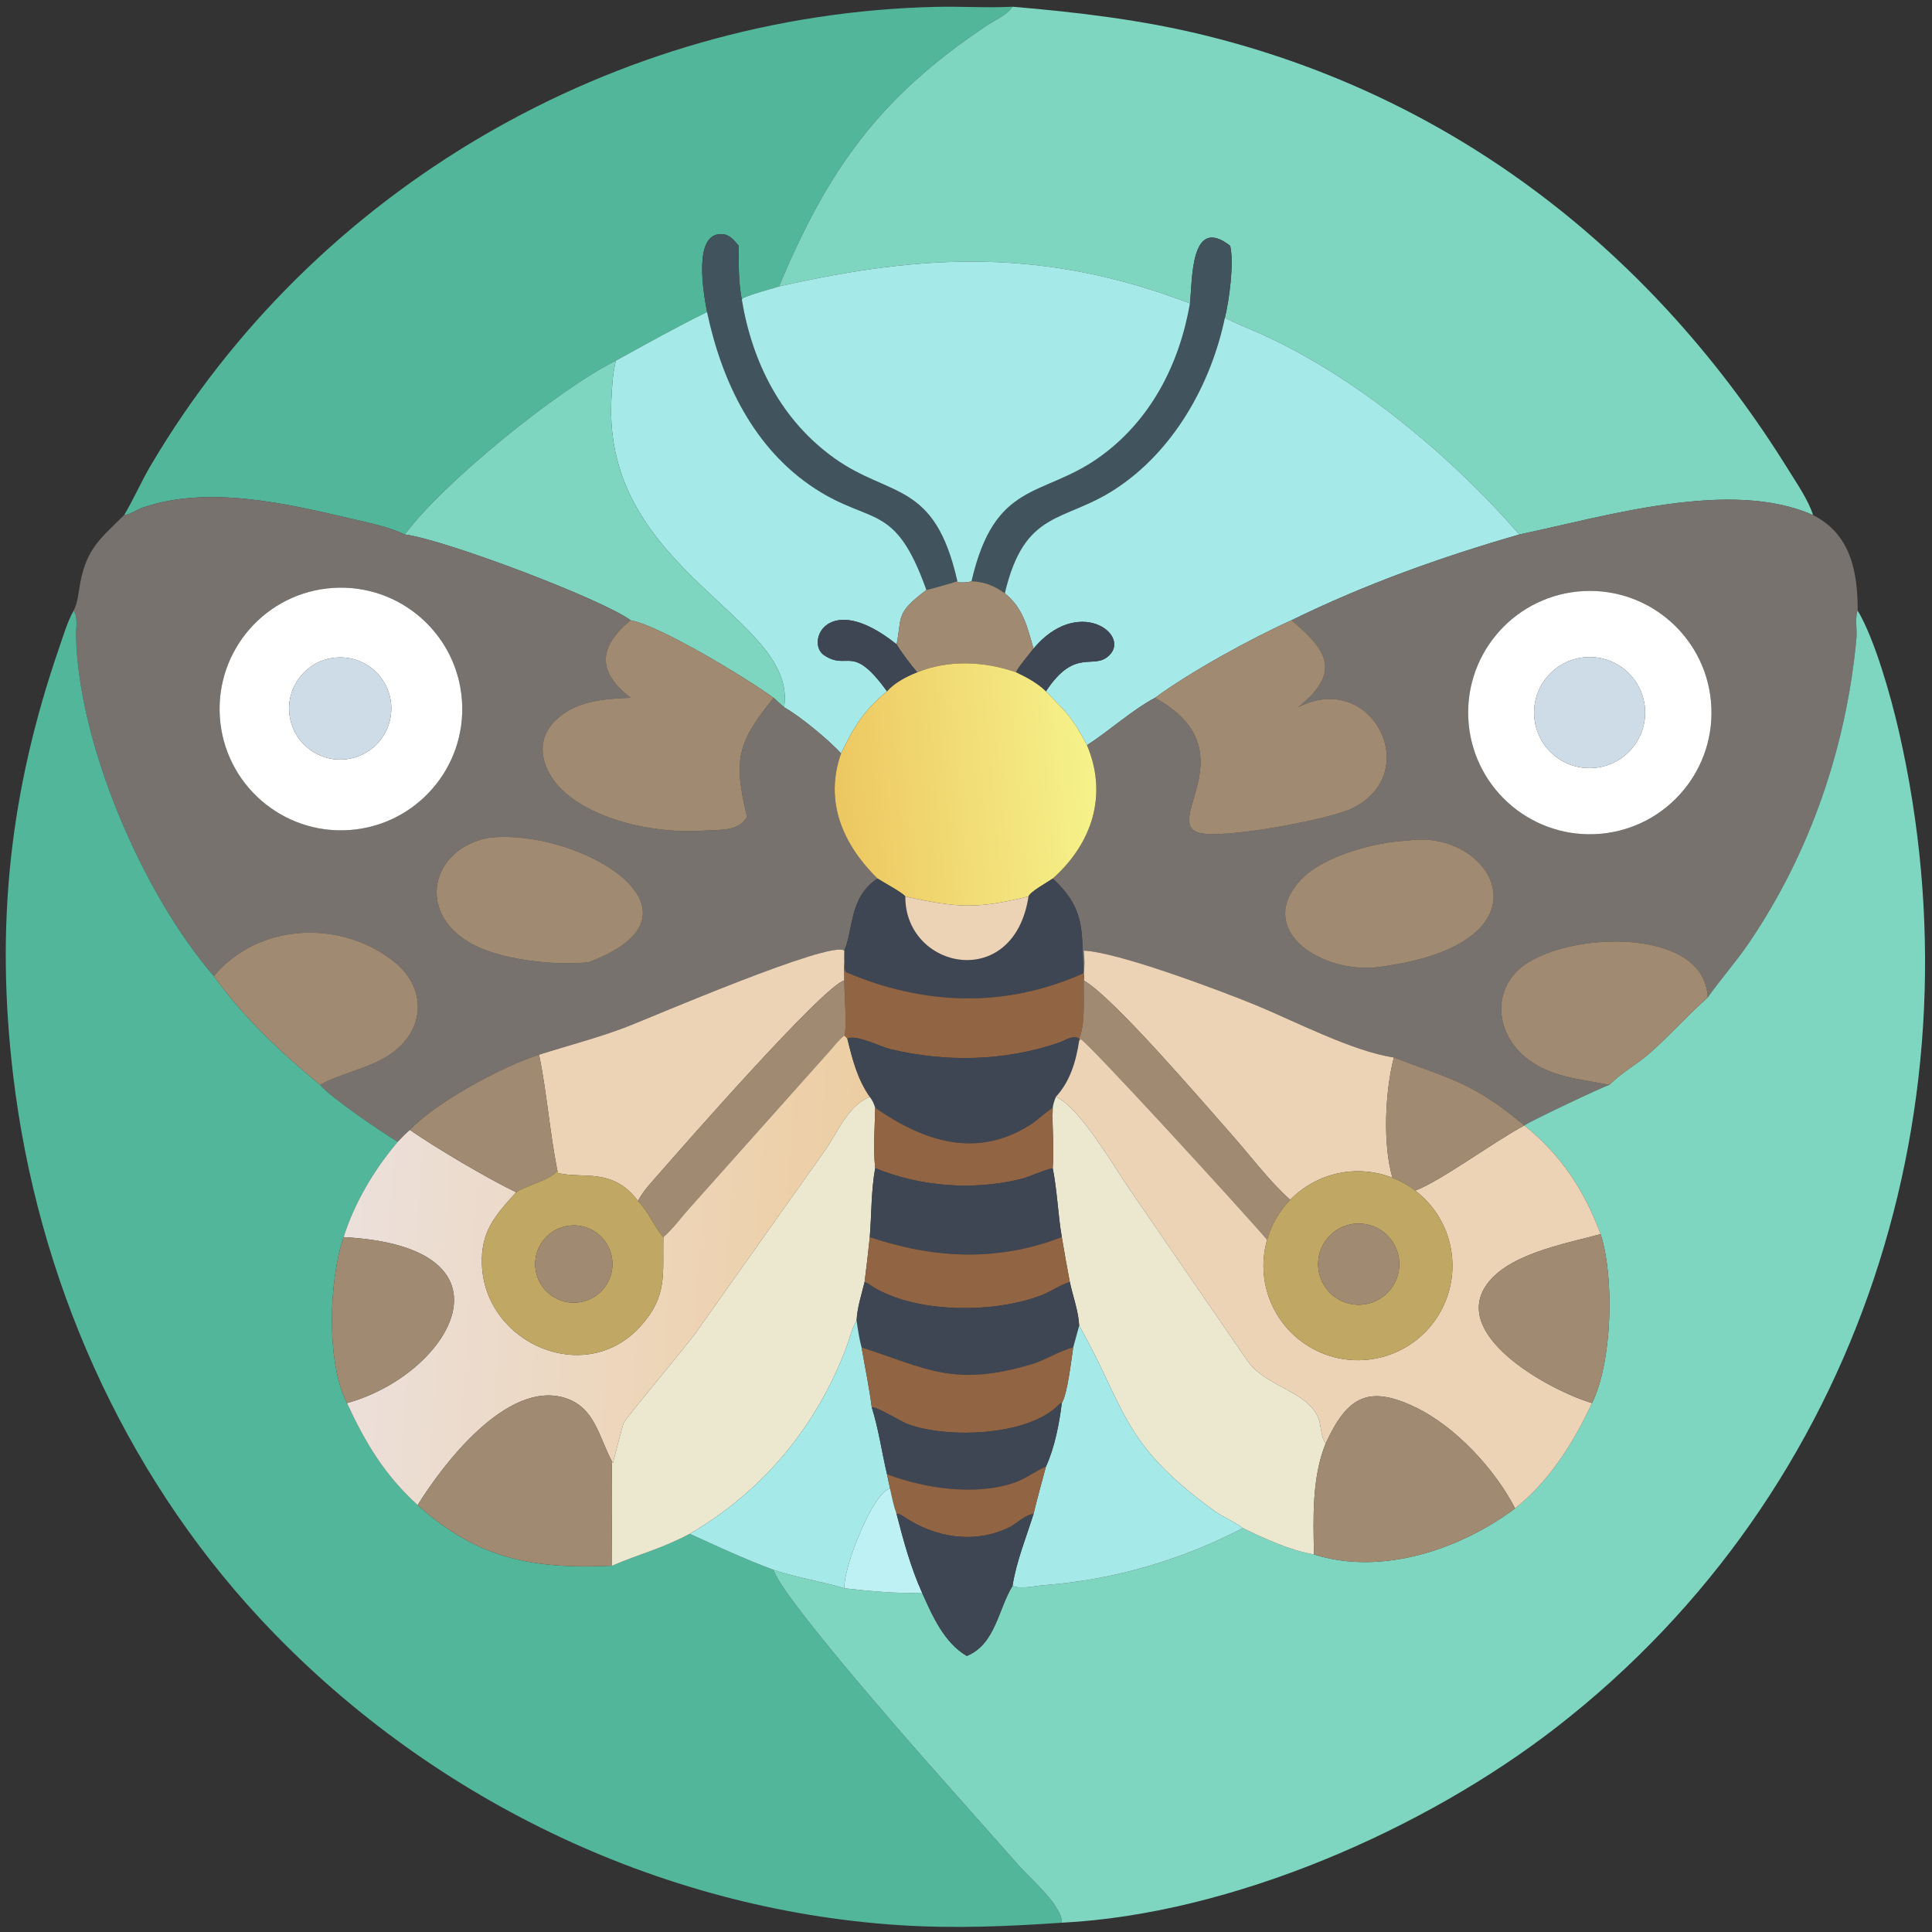 <?xml version="1.0" encoding="utf-8" ?>
<svg xmlns="http://www.w3.org/2000/svg" xmlns:xlink="http://www.w3.org/1999/xlink" width="1024" height="1024">
	<rect width="100%" height="100%" fill="#333333" stroke="none"/>
	<path fill="#52B79A" transform="scale(2 2)" d="M32.886 136.515C35.436 132.256 37.419 127.637 39.947 123.35C83.195 50.011 162.923 3.695 248.252 1.817C254.937 1.669 261.658 2.128 268.331 1.783C266.802 4.024 263.854 5.219 261.643 6.687C232.861 25.793 219.275 45.248 206.45 75.91C203.287 76.892 199.819 77.722 196.792 79.037L196.596 79.437C195.683 74.857 195.732 69.8 195.778 65.139C194.597 63.754 193.454 62.2 191.483 62.05C183.429 61.433 186.499 77.986 187.375 82.69C179.193 86.709 171.211 91.181 163.229 95.577C148.052 103.079 117.209 128.104 107.298 141.643C102.783 139.548 97.654 138.533 92.826 137.405C75.708 133.405 55.157 128.577 37.867 134.504C36.133 135.099 34.758 136.272 32.886 136.515Z"/>
	<path fill="#7FD6C0" transform="scale(2 2)" d="M268.331 1.783C285.448 3.23 302.461 5.232 319.172 9.337C385.629 25.663 438.434 67.178 474.056 124.684C476.267 128.254 479.214 132.519 480.491 136.515C458.656 126.759 425.559 136.83 402.638 141.643C384.419 120.727 359.214 99.612 333.513 88.204C330.542 86.885 327.491 85.721 324.607 84.216C325.733 79.697 327.09 69.735 326.012 65.139C315.338 56.799 316.037 74.517 315.346 80.411C276.92 65.726 245.012 67.158 206.45 75.91C219.275 45.248 232.861 25.793 261.643 6.687C263.854 5.219 266.802 4.024 268.331 1.783Z"/>
	<path fill="#41545D" transform="scale(2 2)" d="M195.778 65.139C195.732 69.8 195.683 74.857 196.596 79.437C199.387 96.219 207.114 111.477 221.248 121.517C235.915 131.935 247.728 127.383 253.714 154.032C253.558 154.161 246.211 156.246 245.501 156.355C237.202 133.083 231.112 139.269 216.101 129.558C199.788 119.006 191.27 101.104 187.375 82.69C186.499 77.986 183.429 61.433 191.483 62.05C193.454 62.2 194.597 63.754 195.778 65.139Z"/>
	<path fill="#41545D" transform="scale(2 2)" d="M315.346 80.411C316.037 74.517 315.338 56.799 326.012 65.139C327.09 69.735 325.733 79.697 324.607 84.216C320.884 101.999 310.911 119.681 295.363 129.741C281.753 138.546 271.544 134.996 266.285 157.231C263.727 155.299 260.689 154.119 257.466 154.032C263.633 127.284 276.159 131.893 291.135 121.312C304.869 111.61 312.546 96.598 315.346 80.411Z"/>
	<path fill="#A5EAE8" transform="scale(2 2)" d="M196.596 79.437L196.792 79.037C199.819 77.722 203.287 76.892 206.45 75.91C245.012 67.158 276.92 65.726 315.346 80.411C312.546 96.598 304.869 111.61 291.135 121.312C276.159 131.893 263.633 127.284 257.466 154.032C256.564 154.369 254.736 154.435 253.789 154.288L253.714 154.032C247.728 127.383 235.915 131.935 221.248 121.517C207.114 111.477 199.387 96.219 196.596 79.437Z"/>
	<path fill="#A5EAE8" transform="scale(2 2)" d="M163.229 95.577C171.211 91.181 179.193 86.709 187.375 82.69C191.27 101.104 199.788 119.006 216.101 129.558C231.112 139.269 237.202 133.083 245.501 156.355C237.2 162.588 239.102 163.318 237.61 170.757C219.327 156.096 213.381 170.36 218.435 173.674C224.832 177.867 225.74 170.299 235.071 183.223C228.937 188.2 226.276 192.67 222.888 199.655C219.632 196.099 211.951 189.72 207.785 187.437C211.589 163.668 159.809 151.519 162.02 106.016C162.189 102.534 162.341 98.959 163.229 95.577Z"/>
	<path fill="#A5EAE8" transform="scale(2 2)" d="M266.285 157.231C271.544 134.996 281.753 138.546 295.363 129.741C310.911 119.681 320.884 101.999 324.607 84.216C327.491 85.721 330.542 86.885 333.513 88.204C359.214 99.612 384.419 120.727 402.638 141.643C381.869 147.633 361.696 154.845 342.263 164.373C331.921 169.005 315.52 177.963 306.085 184.925C299.616 188.45 294.207 193.513 288.062 197.483C283.793 189.569 283.031 189.294 277.366 183.42L277.177 183.223C285.114 171.175 289.936 177.942 294.127 173.504C299.432 167.888 285.538 157.926 273.882 171.898C272.237 166.112 271.187 161.192 266.285 157.231Z"/>
	<path fill="#7FD6C0" transform="scale(2 2)" d="M107.298 141.643C117.209 128.104 148.052 103.079 163.229 95.577C162.341 98.959 162.189 102.534 162.02 106.016C159.809 151.519 211.589 163.668 207.785 187.437C206.847 186.612 205.928 185.766 205.004 184.925C197.769 179.658 174.923 165.801 167.119 164.373C159.403 158.715 117.698 142.938 107.298 141.643Z"/>
	<path fill="#78726E" transform="scale(2 2)" d="M32.886 136.515C34.758 136.272 36.133 135.099 37.867 134.504C55.157 128.577 75.708 133.405 92.826 137.405C97.654 138.533 102.783 139.548 107.298 141.643C117.698 142.938 159.403 158.715 167.119 164.373C158.604 171.392 158.087 177.93 167.119 184.925C159.904 185.174 151.982 185.772 146.732 191.412C141.179 197.377 144.251 205.269 149.791 210.085C158.919 218.019 174.925 221.003 186.659 220.114C190.796 219.8 195.552 220.46 197.973 216.526C194.213 201.048 195.551 196.638 205.004 184.925C205.928 185.766 206.847 186.612 207.785 187.437C211.951 189.72 219.632 196.099 222.888 199.655C218.366 212.54 223.439 223.825 232.543 232.823C224.992 237.781 226.238 246.185 223.749 251.927C220.336 249.021 171.73 269.973 166.08 272.133C158.535 275.018 150.576 277.062 142.87 279.516C133.428 282.385 115.229 292.302 108.625 299.445C107.472 300.438 106.439 301.501 105.397 302.608C100.659 299.675 88.018 291.198 84.826 287.504C91.996 283.544 101.024 282.829 106.811 276.46C112.879 269.782 111.663 260.875 104.874 255.226C91.159 243.815 68.843 244.118 56.676 258.69C37.707 236.855 20.687 196.832 20.154 168.428C20.111 166.153 20.731 163.818 19.519 161.805C20.693 159.535 20.807 156.83 21.285 154.352C23.032 145.306 26.651 142.678 32.886 136.515ZM88.329 155.801C70.556 156.919 57.077 172.27 58.265 190.038C59.453 207.807 74.857 221.225 92.621 219.966C110.285 218.715 123.613 203.416 122.431 185.746C121.249 168.077 106.003 154.689 88.329 155.801ZM129.489 222.027C114.448 224.835 110.232 241.473 124.372 249.765C132.286 254.406 146.764 255.952 155.94 255.013C191.392 241.783 153.279 219.263 129.489 222.027Z"/>
	<path fill="#78726E" transform="scale(2 2)" d="M402.638 141.643C425.559 136.83 458.656 126.759 480.491 136.515C490.554 141.585 492.323 151.729 492.306 161.805C491.54 163.998 492.193 166.768 491.983 169.079C489.361 197.824 479.705 226.096 463.416 249.983C460.01 254.978 456.031 259.461 452.549 264.36C451.927 244.642 411.597 246.837 401.648 257.768C395.361 264.676 397.316 274.374 404.157 280.106C410.536 285.45 418.704 285.949 426.502 287.504C424.696 288.045 405.93 296.91 403.973 298.256L403.973 298.256C390.302 286.824 384.378 285.996 369.393 280.249C358.391 278.624 343.075 270.571 332.292 266.166C323.512 262.58 296.359 252.315 287.207 251.927C287.392 253.919 287.499 255.912 287.207 257.897C286.364 247.791 288.359 241.432 278.983 232.823C289.328 223.619 293.672 210.804 288.062 197.483C294.207 193.513 299.616 188.45 306.085 184.925C330.799 198.555 308.424 217.338 317.407 220.586C323.201 222.681 352.183 217.157 358.126 214.327C377.584 205.063 363.677 177.614 344.338 187.273L344.013 187.437C355.607 178.075 351.699 172.392 342.455 164.538L342.263 164.373C361.696 154.845 381.869 147.633 402.638 141.643ZM419.716 156.64C401.991 157.522 388.311 172.563 389.108 190.293C389.906 208.022 404.882 221.773 422.615 221.06C440.467 220.341 454.332 205.243 453.528 187.394C452.725 169.545 437.561 155.753 419.716 156.64ZM372.981 222.784C364.517 223.086 350.506 226.875 344.639 233.245C332.932 245.955 348.76 257.288 363.809 256.46C413.751 250.729 395.932 219.166 372.981 222.784Z"/>
	<path fill="#A08B72" transform="scale(2 2)" d="M253.714 154.032L253.789 154.288C254.736 154.435 256.564 154.369 257.466 154.032C260.689 154.119 263.727 155.299 266.285 157.231C271.187 161.192 272.237 166.112 273.882 171.898C273.004 173.081 269.585 177.088 269.274 178.17C260.917 175.227 251.397 174.781 243.075 178.17C241.159 175.839 239.168 173.337 237.61 170.757C239.102 163.318 237.2 162.588 245.501 156.355C246.211 156.246 253.558 154.161 253.714 154.032Z"/>
	<path fill="white" transform="scale(2 2)" d="M92.621 219.966C74.857 221.225 59.453 207.807 58.265 190.038C57.077 172.27 70.556 156.919 88.329 155.801C106.003 154.689 121.249 168.077 122.431 185.746C123.613 203.416 110.285 218.715 92.621 219.966ZM88.911 174.267C81.518 174.952 76.055 181.46 76.66 188.859C77.266 196.259 83.715 201.792 91.12 201.265C95.982 200.92 100.283 197.989 102.383 193.591C104.484 189.193 104.059 184.006 101.272 180.008C98.484 176.01 93.764 173.817 88.911 174.267Z"/>
	<path fill="white" transform="scale(2 2)" d="M422.615 221.06C404.882 221.773 389.906 208.022 389.108 190.293C388.311 172.563 401.991 157.522 419.716 156.64C437.561 155.753 452.725 169.545 453.528 187.394C454.332 205.243 440.467 220.341 422.615 221.06ZM419.077 174.289C411.054 175.494 405.519 182.965 406.703 190.991C407.887 199.017 415.343 204.572 423.372 203.409C431.431 202.241 437.01 194.752 435.822 186.696C434.634 178.64 427.13 173.08 419.077 174.289Z"/>
	<path fill="#52B79A" transform="scale(2 2)" d="M281.391 509.537C267.089 510.525 252.926 511.109 238.592 510.198C174.244 506.107 112.752 476.057 68.959 428.986C32.362 389.648 9.896 338.424 3.517 285.221C-1.262 245.367 2.475 209.872 15.742 171.471C16.859 168.239 17.857 164.803 19.519 161.805C20.731 163.818 20.111 166.153 20.154 168.428C20.687 196.832 37.707 236.855 56.676 258.69C64.546 269.615 74.472 278.986 84.826 287.504C88.018 291.198 100.659 299.675 105.397 302.608C99.206 309.863 93.91 318.76 91.062 327.854C87.193 339 86.361 360.925 91.943 371.833C96.896 382.494 101.924 390.89 110.681 398.871C126.935 413.498 141.763 415.817 162.202 414.941C169.489 411.767 174.951 410.618 182.805 406.471C190.118 409.831 197.46 413.218 205.004 416.033C206.826 422.717 240.367 460.902 245.83 467.117L270.475 494.925C273.207 497.904 281.577 505.209 281.391 509.537Z"/>
	<path fill="#7FD6C0" transform="scale(2 2)" d="M452.549 264.36C456.031 259.461 460.01 254.978 463.416 249.983C479.705 226.096 489.361 197.824 491.983 169.079C492.193 166.768 491.54 163.998 492.306 161.805C496.892 169.514 501.131 184.693 503.195 193.684C525.716 291.829 493.16 394.97 412.698 457.567C377.652 484.832 326.353 507.262 281.391 509.537C281.577 505.209 273.207 497.904 270.475 494.925L245.83 467.117C240.367 460.902 206.826 422.717 205.004 416.033C211.207 418.115 217.553 419.046 223.749 420.901C230.652 421.676 237.41 422.349 244.363 422.095C247.104 428.25 250.203 435.323 256.213 438.851C263.819 435.718 264.504 426.499 268.331 420.272C270.368 421.244 274.353 420.26 276.593 420.091C295.124 418.692 312.864 413.501 329.375 404.962C335.053 407.723 341.958 410.897 348.222 411.947C366.166 417.656 387.04 410.589 401.517 399.729C410.694 392.423 416.994 382.312 421.905 371.833C427.286 360.944 427.879 338.521 424.178 327.052C419.837 315.417 413.714 306.097 403.973 298.256C405.93 296.91 424.696 288.045 426.502 287.504C429.613 284.294 433.729 282.132 437.102 279.172C442.485 274.448 447.211 269.075 452.549 264.36Z"/>
	<path fill="#A08B72" transform="scale(2 2)" d="M167.119 164.373C174.923 165.801 197.769 179.658 205.004 184.925C195.551 196.638 194.213 201.048 197.973 216.526C195.552 220.46 190.796 219.8 186.659 220.114C174.925 221.003 158.919 218.019 149.791 210.085C144.251 205.269 141.179 197.377 146.732 191.412C151.982 185.772 159.904 185.174 167.119 184.925C158.087 177.93 158.604 171.392 167.119 164.373Z"/>
	<path fill="#3E4653" transform="scale(2 2)" d="M235.071 183.223C225.74 170.299 224.832 177.867 218.435 173.674C213.381 170.36 219.327 156.096 237.61 170.757C239.168 173.337 241.159 175.839 243.075 178.17C240.136 179.384 237.231 180.821 235.071 183.223Z"/>
	<path fill="#A08B72" transform="scale(2 2)" d="M306.085 184.925C315.52 177.963 331.921 169.005 342.263 164.373L342.455 164.538C351.699 172.392 355.607 178.075 344.013 187.437L344.338 187.273C363.677 177.614 377.584 205.063 358.126 214.327C352.183 217.157 323.201 222.681 317.407 220.586C308.424 217.338 330.799 198.555 306.085 184.925Z"/>
	<path fill="#3E4653" transform="scale(2 2)" d="M273.882 171.898C285.538 157.926 299.432 167.888 294.127 173.504C289.936 177.942 285.114 171.175 277.177 183.223C274.913 181.012 272.103 179.526 269.274 178.17C269.585 177.088 273.004 173.081 273.882 171.898Z"/>
	<path fill="#CEDCE7" transform="scale(2 2)" d="M91.12 201.265C83.715 201.792 77.266 196.259 76.66 188.859C76.055 181.46 81.518 174.952 88.911 174.267C93.764 173.817 98.484 176.01 101.272 180.008C104.059 184.006 104.484 189.193 102.383 193.591C100.283 197.989 95.982 200.92 91.12 201.265Z"/>
	<path fill="#CEDCE7" transform="scale(2 2)" d="M423.372 203.409C415.343 204.572 407.887 199.017 406.703 190.991C405.519 182.965 411.054 175.494 419.077 174.289C427.13 173.08 434.634 178.64 435.822 186.696C437.01 194.752 431.431 202.241 423.372 203.409Z"/>
	<defs>
		<linearGradient id="gradient_0" gradientUnits="userSpaceOnUse" x1="221.596" y1="211.108" x2="289.679" y2="204.74">
			<stop offset="0" stop-color="#EDC761"/>
			<stop offset="1" stop-color="#F6F28A"/>
		</linearGradient>
	</defs>
	<path fill="url(#gradient_0)" transform="scale(2 2)" d="M235.071 183.223C237.231 180.821 240.136 179.384 243.075 178.17C251.397 174.781 260.917 175.227 269.274 178.17C272.103 179.526 274.913 181.012 277.177 183.223L277.366 183.42C283.031 189.294 283.793 189.569 288.062 197.483C293.672 210.804 289.328 223.619 278.983 232.823C277.503 233.895 273.146 236.195 272.566 237.571C259.158 240.835 254.004 240.702 239.917 237.571C239.182 236.559 234.054 233.803 232.543 232.823C223.439 223.825 218.366 212.54 222.888 199.655C226.276 192.67 228.937 188.2 235.071 183.223Z"/>
	<path fill="#A08B72" transform="scale(2 2)" d="M155.94 255.013C146.764 255.952 132.286 254.406 124.372 249.765C110.232 241.473 114.448 224.835 129.489 222.027C153.279 219.263 191.392 241.783 155.94 255.013Z"/>
	<path fill="#A08B72" transform="scale(2 2)" d="M363.809 256.46C348.76 257.288 332.932 245.955 344.639 233.245C350.506 226.875 364.517 223.086 372.981 222.784C395.932 219.166 413.751 250.729 363.809 256.46Z"/>
	<path fill="#3E4653" transform="scale(2 2)" d="M223.749 251.927C226.238 246.185 224.992 237.781 232.543 232.823C234.054 233.803 239.182 236.559 239.917 237.571C239.8 256.932 268.691 262.965 272.566 237.571C273.146 236.195 277.503 233.895 278.983 232.823C288.359 241.432 286.364 247.791 287.207 257.897L287.207 257.897C266.355 267.274 244.785 266.425 224.203 257.639C223.724 256.946 223.798 255.844 223.749 255.013C223.7 253.99 223.743 252.952 223.749 251.927Z"/>
	<path fill="#EDD3B6" transform="scale(2 2)" d="M239.917 237.571C254.004 240.702 259.158 240.835 272.566 237.571C268.691 262.965 239.8 256.932 239.917 237.571Z"/>
	<path fill="#A08B72" transform="scale(2 2)" d="M56.676 258.69C68.843 244.118 91.159 243.815 104.874 255.226C111.663 260.875 112.879 269.782 106.811 276.46C101.024 282.829 91.996 283.544 84.826 287.504C74.472 278.986 64.546 269.615 56.676 258.69Z"/>
	<path fill="#A08B72" transform="scale(2 2)" d="M426.502 287.504C418.704 285.949 410.536 285.45 404.157 280.106C397.316 274.374 395.361 264.676 401.648 257.768C411.597 246.837 451.927 244.642 452.549 264.36C447.211 269.075 442.485 274.448 437.102 279.172C433.729 282.132 429.613 284.294 426.502 287.504Z"/>
	<path fill="#EDD3B6" transform="scale(2 2)" d="M142.87 279.516C150.576 277.062 158.535 275.018 166.08 272.133C171.73 269.973 220.336 249.021 223.749 251.927C223.743 252.952 223.7 253.99 223.749 255.013C223.611 256.636 223.817 258.211 223.749 259.823C218.181 261.252 179.766 305.183 174.867 310.79C172.773 313.186 170.576 315.433 169.061 318.26C162.396 309.334 154.502 312.465 147.925 310.884L147.666 310.042C145.698 300 144.938 289.745 142.87 279.516Z"/>
	<path fill="#EDD3B6" transform="scale(2 2)" d="M287.207 257.897C287.499 255.912 287.392 253.919 287.207 251.927C296.359 252.315 323.512 262.58 332.292 266.166C343.075 270.571 358.391 278.624 369.393 280.249C367.06 289.103 366.408 303.4 369.025 312.117C359.636 308.43 348.951 310.736 341.918 317.967C336.236 312.881 331.521 306.451 326.454 300.739C318.887 292.209 295.222 264.454 287.207 259.823C287.312 259.182 287.239 258.544 287.207 257.897L287.207 257.897Z"/>
	<path fill="#916543" transform="scale(2 2)" d="M223.749 259.823C223.817 258.211 223.611 256.636 223.749 255.013C223.798 255.844 223.724 256.946 224.203 257.639C244.785 266.425 266.355 267.274 287.207 257.897C287.239 258.544 287.312 259.182 287.207 259.823C287.105 264.193 287.686 271.322 285.992 275.26C284.411 274.146 282.23 275.777 280.653 276.314C266.191 281.243 250.723 281.577 235.865 278.016C233.525 277.455 226.712 274.024 224.555 275.26L223.749 274.436C224.531 272.518 223.713 262.76 223.749 259.823Z"/>
	<path fill="#A08B72" transform="scale(2 2)" d="M169.061 318.26C170.576 315.433 172.773 313.186 174.867 310.79C179.766 305.183 218.181 261.252 223.749 259.823C223.713 262.76 224.531 272.518 223.749 274.436C222.397 275.415 220.986 277.251 219.839 278.559L182.638 320.269C180.477 322.678 178.218 325.784 175.79 327.854C173.173 324.845 171.915 321.169 169.061 318.26Z"/>
	<path fill="#A08B72" transform="scale(2 2)" d="M285.992 275.26C287.686 271.322 287.105 264.193 287.207 259.823C295.222 264.454 318.887 292.209 326.454 300.739C331.521 306.451 336.236 312.881 341.918 317.967C339.033 320.935 336.927 324.571 335.791 328.55C330.128 321.85 287.664 275.427 286.358 275.378L285.992 275.803L285.992 275.26Z"/>
	<defs>
		<linearGradient id="gradient_1" gradientUnits="userSpaceOnUse" x1="225.865" y1="340.345" x2="91.428" y2="331.259">
			<stop offset="0" stop-color="#EDCEA3"/>
			<stop offset="1" stop-color="#ECE0DB"/>
		</linearGradient>
	</defs>
	<path fill="url(#gradient_1)" transform="scale(2 2)" d="M175.79 327.854C178.218 325.784 180.477 322.678 182.638 320.269L219.839 278.559C220.986 277.251 222.397 275.415 223.749 274.436L224.555 275.26C225.924 280.826 227.197 285.903 230.503 290.679C224.53 293.127 222.009 300.194 218.461 305.12L184.26 353.378C181.581 357.101 165.837 375.787 165.291 377.095C164.872 378.1 162.459 387.716 162.422 387.748L162.202 387.331C158.71 380.888 157.704 372.93 149.662 370.448C134.355 365.724 117.359 388.062 110.681 398.871C101.924 390.89 96.896 382.494 91.943 371.833C119.45 364.258 139.272 330.408 91.062 327.854C93.91 318.76 99.206 309.863 105.397 302.608C106.439 301.501 107.472 300.438 108.625 299.445C115.521 304.206 128.942 312.198 136.794 315.965C131.126 322.173 127.327 326.48 127.722 335.335C128.647 356.117 155.261 367.742 169.873 351.323C176.972 343.347 175.576 337.631 175.79 327.854Z"/>
	<path fill="#3E4653" transform="scale(2 2)" d="M224.555 275.26C226.712 274.024 233.525 277.455 235.865 278.016C250.723 281.577 266.191 281.243 280.653 276.314C282.23 275.777 284.411 274.146 285.992 275.26L285.992 275.803C285.131 281.311 283.643 286.489 279.814 290.679C279.432 291.656 279.113 292.541 278.983 293.586C276.869 294.896 275.156 296.735 273.063 298.07C258.602 307.294 244.584 302.332 231.934 293.586C231.606 292.45 231.208 291.634 230.503 290.679C227.197 285.903 225.924 280.826 224.555 275.26Z"/>
	<path fill="#EDD3B6" transform="scale(2 2)" d="M285.992 275.803L286.358 275.378C287.664 275.427 330.128 321.85 335.791 328.55C332.323 340.693 338.439 353.519 350.058 358.467C361.676 363.416 375.162 358.939 381.515 348.025C387.867 337.111 385.1 323.174 375.059 315.515C381.847 312.974 396.136 302.392 403.973 298.256L403.973 298.256C413.714 306.097 419.837 315.417 424.178 327.052C414.816 329.643 398.618 332.379 393.349 341.418C385.612 354.692 410.835 368.525 421.905 371.833C416.994 382.312 410.694 392.423 401.517 399.729C396.14 389.337 385.73 378.033 375.03 372.908C362.413 366.866 356.955 370.333 351.332 382.495C349.982 380.977 350.195 377.839 349.396 375.853C346.44 368.504 335.317 367.624 330.417 360.397L299.537 315.443C295.55 309.739 286.167 293.342 279.814 290.679C283.643 286.489 285.131 281.311 285.992 275.803Z"/>
	<path fill="#A08B72" transform="scale(2 2)" d="M108.625 299.445C115.229 292.302 133.428 282.385 142.87 279.516C144.938 289.745 145.698 300 147.666 310.042C147.029 312.359 139.195 314.226 136.794 315.965C128.942 312.198 115.521 304.206 108.625 299.445Z"/>
	<path fill="#A08B72" transform="scale(2 2)" d="M369.393 280.249C384.378 285.996 390.302 286.824 403.973 298.256C396.136 302.392 381.847 312.974 375.059 315.515C373.214 314.109 371.184 312.965 369.025 312.117C366.408 303.4 367.06 289.103 369.393 280.249Z"/>
	<path fill="#ECE8D0" transform="scale(2 2)" d="M162.202 387.331L162.422 387.748C162.459 387.716 164.872 378.1 165.291 377.095C165.837 375.787 181.581 357.101 184.26 353.378L218.461 305.12C222.009 300.194 224.53 293.127 230.503 290.679C231.208 291.634 231.606 292.45 231.934 293.586C231.839 298.8 231.367 304.399 231.934 309.567C230.849 315.59 230.983 321.766 230.503 327.854C230.081 331.831 229.632 335.8 229.12 339.767C228.335 343.023 227.137 346.63 227.01 349.985C225.71 352.183 225.193 354.652 224.303 357.018C216.424 377.967 202.23 395.144 182.805 406.471C174.951 410.618 169.489 411.767 162.202 414.941C162.21 405.749 161.983 396.518 162.202 387.331Z"/>
	<path fill="#ECE8D0" transform="scale(2 2)" d="M278.983 293.586C279.113 292.541 279.432 291.656 279.814 290.679C286.167 293.342 295.55 309.739 299.537 315.443L330.417 360.397C335.317 367.624 346.44 368.504 349.396 375.853C350.195 377.839 349.982 380.977 351.332 382.495C347.645 391.502 348.01 402.363 348.222 411.947C341.958 410.897 335.053 407.723 329.375 404.962C327.031 403.174 324.145 402.084 321.744 400.343C297.183 382.53 298.517 373.553 286.113 351.529L285.992 351.319C285.837 347.584 284.307 343.463 283.52 339.767C282.769 335.798 282.043 331.842 281.391 327.854C280.36 321.79 280.18 315.601 278.983 309.567C279.44 304.268 278.757 298.914 278.983 293.586Z"/>
	<path fill="#916543" transform="scale(2 2)" d="M231.934 293.586C244.584 302.332 258.602 307.294 273.063 298.07C275.156 296.735 276.869 294.896 278.983 293.586C278.757 298.914 279.44 304.268 278.983 309.567C275.986 310.248 273.156 311.836 270.105 312.556C257.571 315.514 243.809 314.457 231.934 309.567C231.367 304.399 231.839 298.8 231.934 293.586Z"/>
	<path fill="#3E4653" transform="scale(2 2)" d="M231.934 309.567C243.809 314.457 257.571 315.514 270.105 312.556C273.156 311.836 275.986 310.248 278.983 309.567C280.18 315.601 280.36 321.79 281.391 327.854C264.347 334.426 247.574 333.583 230.503 327.854C230.983 321.766 230.849 315.59 231.934 309.567Z"/>
	<path fill="#C0A764" transform="scale(2 2)" d="M147.666 310.042L147.925 310.884C154.502 312.465 162.396 309.334 169.061 318.26C171.915 321.169 173.173 324.845 175.79 327.854C175.576 337.631 176.972 343.347 169.873 351.323C155.261 367.742 128.647 356.117 127.722 335.335C127.327 326.48 131.126 322.173 136.794 315.965C139.195 314.226 147.029 312.359 147.666 310.042ZM150.595 324.843C144.973 325.658 141.087 330.891 141.933 336.509C142.778 342.126 148.033 345.983 153.646 345.107C159.215 344.237 163.035 339.032 162.196 333.458C161.357 327.885 156.174 324.035 150.595 324.843Z"/>
	<path fill="#C0A764" transform="scale(2 2)" d="M369.025 312.117C371.184 312.965 373.214 314.109 375.059 315.515C385.1 323.174 387.867 337.111 381.515 348.025C375.162 358.939 361.676 363.416 350.058 358.467C338.439 353.519 332.323 340.693 335.791 328.55C336.927 324.571 339.033 320.935 341.918 317.967C348.951 310.736 359.636 308.43 369.025 312.117ZM359.808 324.254C355.93 324.348 352.402 326.523 350.575 329.947C348.749 333.37 348.906 337.511 350.988 340.786C353.069 344.06 356.752 345.961 360.627 345.76C366.505 345.455 371.048 340.485 370.824 334.603C370.6 328.722 365.692 324.111 359.808 324.254Z"/>
	<path fill="#A08B72" transform="scale(2 2)" d="M360.627 345.76C356.752 345.961 353.069 344.06 350.988 340.786C348.906 337.511 348.749 333.37 350.575 329.947C352.402 326.523 355.93 324.348 359.808 324.254C365.692 324.111 370.6 328.722 370.824 334.603C371.048 340.485 366.505 345.455 360.627 345.76Z"/>
	<path fill="#A08B72" transform="scale(2 2)" d="M153.646 345.107C148.033 345.983 142.778 342.126 141.933 336.509C141.087 330.891 144.973 325.658 150.595 324.843C156.174 324.035 161.357 327.885 162.196 333.458C163.035 339.032 159.215 344.237 153.646 345.107Z"/>
	<path fill="#A08B72" transform="scale(2 2)" d="M421.905 371.833C410.835 368.525 385.612 354.692 393.349 341.418C398.618 332.379 414.816 329.643 424.178 327.052C427.879 338.521 427.286 360.944 421.905 371.833Z"/>
	<path fill="#916543" transform="scale(2 2)" d="M230.503 327.854C247.574 333.583 264.347 334.426 281.391 327.854C282.043 331.842 282.769 335.798 283.52 339.767C280.976 340.481 278.546 342.269 276.047 343.239C263.857 347.971 243.618 348.178 231.845 341.339C230.929 340.807 230.149 340.086 229.12 339.767C229.632 335.8 230.081 331.831 230.503 327.854Z"/>
	<path fill="#A08B72" transform="scale(2 2)" d="M91.943 371.833C86.361 360.925 87.193 339 91.062 327.854C139.272 330.408 119.45 364.258 91.943 371.833Z"/>
	<path fill="#3E4653" transform="scale(2 2)" d="M229.12 339.767C230.149 340.086 230.929 340.807 231.845 341.339C243.618 348.178 263.857 347.971 276.047 343.239C278.546 342.269 280.976 340.481 283.52 339.767C284.307 343.463 285.837 347.584 285.992 351.319L284.408 357.082C280.617 358.025 277.131 360.437 273.309 361.568C252.627 367.689 245.552 362.637 228.331 357.082C227.698 354.772 227.364 352.352 227.01 349.985C227.137 346.63 228.335 343.023 229.12 339.767Z"/>
	<path fill="#A5EAE8" transform="scale(2 2)" d="M182.805 406.471C202.23 395.144 216.424 377.967 224.303 357.018C225.193 354.652 225.71 352.183 227.01 349.985C227.364 352.352 227.698 354.772 228.331 357.082C229.235 362.346 230.355 367.649 231.023 372.942C232.861 378.772 233.67 384.766 235.071 390.693C235.338 391.968 235.593 393.246 235.885 394.515C231.441 395.217 223.537 415.182 223.749 420.901C217.553 419.046 211.207 418.115 205.004 416.033C197.46 413.218 190.118 409.831 182.805 406.471Z"/>
	<path fill="#A5EAE8" transform="scale(2 2)" d="M284.408 357.082L285.992 351.319L286.113 351.529C298.517 373.553 297.183 382.53 321.744 400.343C324.145 402.084 327.031 403.174 329.375 404.962C312.864 413.501 295.124 418.692 276.593 420.091C274.353 420.26 270.368 421.244 268.331 420.272C269.329 413.825 271.944 407.471 273.882 401.242C274.908 397.039 276.044 392.867 277.177 388.692C279.483 383.668 280.723 377.301 281.391 371.833C282.907 369.363 283.917 360.284 284.408 357.082Z"/>
	<path fill="#916543" transform="scale(2 2)" d="M228.331 357.082C245.552 362.637 252.627 367.689 273.309 361.568C277.131 360.437 280.617 358.025 284.408 357.082C283.917 360.284 282.907 369.363 281.391 371.833L280.944 371.89L280.701 372.151C272.73 380.549 251.278 381.313 240.658 377.446C238.804 376.771 232.418 372.775 231.023 372.942C230.355 367.649 229.235 362.346 228.331 357.082Z"/>
	<path fill="#A08B72" transform="scale(2 2)" d="M110.681 398.871C117.359 388.062 134.355 365.724 149.662 370.448C157.704 372.93 158.71 380.888 162.202 387.331C161.983 396.518 162.21 405.749 162.202 414.941C141.763 415.817 126.935 413.498 110.681 398.871Z"/>
	<path fill="#A08B72" transform="scale(2 2)" d="M351.332 382.495C356.955 370.333 362.413 366.866 375.03 372.908C385.73 378.033 396.14 389.337 401.517 399.729C387.04 410.589 366.166 417.656 348.222 411.947C348.01 402.363 347.645 391.502 351.332 382.495Z"/>
	<path fill="#3E4653" transform="scale(2 2)" d="M231.023 372.942C232.418 372.775 238.804 376.771 240.658 377.446C251.278 381.313 272.73 380.549 280.701 372.151L280.944 371.89L281.391 371.833C280.723 377.301 279.483 383.668 277.177 388.692C274.336 389.881 271.874 391.841 268.964 392.871C258.689 396.508 245.019 394.463 235.071 390.693C233.67 384.766 232.861 378.772 231.023 372.942Z"/>
	<path fill="#916543" transform="scale(2 2)" d="M235.071 390.693C245.019 394.463 258.689 396.508 268.964 392.871C271.874 391.841 274.336 389.881 277.177 388.692C276.044 392.867 274.908 397.039 273.882 401.242C271.675 401.405 269.653 403.628 267.731 404.614C259.261 408.956 249.363 407.804 241.271 403.049C240.241 402.444 239.064 401.447 237.922 401.145L237.61 401.242C236.841 399.072 236.344 396.768 235.885 394.515C235.593 393.246 235.338 391.968 235.071 390.693Z"/>
	<path fill="#BEF1F3" transform="scale(2 2)" d="M223.749 420.901C223.537 415.182 231.441 395.217 235.885 394.515C236.344 396.768 236.841 399.072 237.61 401.242C239.432 408.329 241.351 415.398 244.363 422.095C237.41 422.349 230.652 421.676 223.749 420.901Z"/>
	<path fill="#3E4653" transform="scale(2 2)" d="M237.61 401.242L237.922 401.145C239.064 401.447 240.241 402.444 241.271 403.049C249.363 407.804 259.261 408.956 267.731 404.614C269.653 403.628 271.675 401.405 273.882 401.242C271.944 407.471 269.329 413.825 268.331 420.272C264.504 426.499 263.819 435.718 256.213 438.851C250.203 435.323 247.104 428.25 244.363 422.095C241.351 415.398 239.432 408.329 237.61 401.242Z"/>
</svg>
